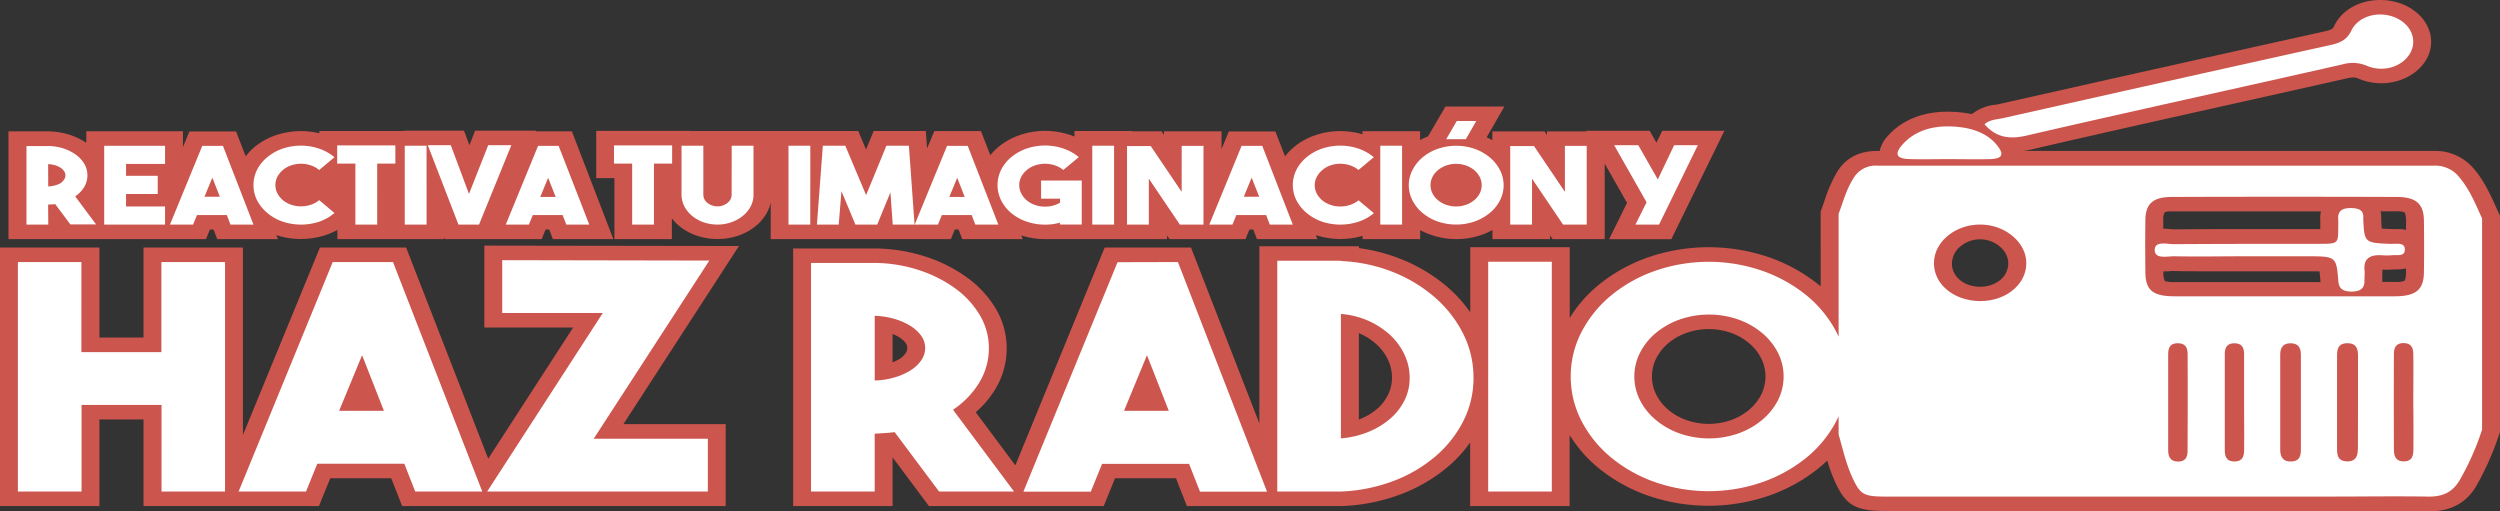 <svg xmlns="http://www.w3.org/2000/svg" viewBox="0 0 687.65 140.67"><rect x="0" y="0" width="687.65" height="140.67" fill="#333333" stroke="none"/><defs><style>.cls-1{fill:#cc554d;}.cls-2{fill:#fff;}</style></defs><title>fortuitosRecurso 7</title><g id="Capa_2" data-name="Capa 2"><g id="Capa_1-2" data-name="Capa 1"><path class="cls-1" d="M133.22,67.56V90.09h24.43l-23.36,36.07L111.71,68.08H88L66.82,119.65V68.08H39.47V92.85H27.35V68.08H0V139.2H27.35V115.38H39.47V139.2H87.73l3.11-7.65h16.77l3,7.65h89V116.67H171.47l31.79-49ZM57.74,63.14h1l1,2.63H76.46L76,64.67a22,22,0,0,0,13.54,0,18.62,18.62,0,0,0,3.26-1.43v2.53h29.42v-.53l.21.53H149l1.07-2.63h1l1,2.63h16.64L157.3,36.12h-9.92l.08-.18H130.69l-1.57,4-1.49-4H111l0,.09H87.85v.63a21.38,21.38,0,0,0-5-.6A21.67,21.67,0,0,0,76,37.15a18.47,18.47,0,0,0-6,3.3A15.59,15.59,0,0,0,67.59,43l-2.66-6.84H52.09l-1.77,4.3V36.11l-26.58,0v3.17a18.26,18.26,0,0,0-4.41-2.15,20.08,20.08,0,0,0-6-1h-11V65.77H56.67Zm203.82,2.63,1.06-2.63h1.05l1,2.63h16.64l-.37-1a21.6,21.6,0,0,0,6.49,1l1.14,0H321v-1l.7,1h20.9l1.07-2.63h1.05l1,2.63h16.64l-.43-1.1a21.94,21.94,0,0,0,12.85.21v.89h15.85V63.3a21.27,21.27,0,0,0,17,1.27,20.84,20.84,0,0,0,2.88-1.29v2.49h15.85v-1l.69,1h14.34V45l6.14,10.8-4.93,10h17.11l14.61-29.83h-17.1l-1.6,3.28-1.86-3.28H436.24l.1.18H425.51v1l-.66-1H410.48v2.4c-.51-.27-1-.53-1.57-.77l4.89-8.48H397.59l-4.79,8.21a18.27,18.27,0,0,0-2.19,1V36.09H374.76v.85a21.51,21.51,0,0,0-12.85.21,18.42,18.42,0,0,0-6,3.3A16,16,0,0,0,353.47,43l-2.66-6.84H338l-2,4.82V36.12H320.14v1l-.66-1h-8.09v-.09H295.54v1.54q-.63-.26-1.29-.48a21.69,21.69,0,0,0-13.58,0,18.42,18.42,0,0,0-6,3.3,15.88,15.88,0,0,0-2.27,2.3l-2.58-6.63H257l-2,4.75-.34-4.78H240.31l-2.1,5.09-2.14-5.09H189.81V36H164V49h5V65.77H184.8V60.05a13.66,13.66,0,0,0,2.12,2.19l0,0a15.37,15.37,0,0,0,4.73,2.58,17.56,17.56,0,0,0,5.68.92h.19a17.36,17.36,0,0,0,5.78-1A15.63,15.63,0,0,0,208,62.07a12.32,12.32,0,0,0,3.11-3.88,10.07,10.07,0,0,0,.88-2.5V65.77Zm425.77-7.1c-.27-.58-.53-1.17-.79-1.75-1.61-3.56-3.27-7.24-6.21-10.65a13.82,13.82,0,0,0-11-4.75q-39.37,0-78.74,0h-34c.69-.1,1.4-.24,2.14-.41,19.33-4.47,39.05-8.88,58.12-13.13l28.7-6.43a8.55,8.55,0,0,1,1.77-.25,3.07,3.07,0,0,1,1.34.3A16,16,0,0,0,655,22.9c5.28,0,10.16-2.59,12.43-6.61,3.21-5.68.19-12.49-6.73-15.19a16.59,16.59,0,0,0-6-1.1c-5.61,0-10.55,2.75-12.58,7-.42.87-.64,1.17-2.66,1.62-26.14,5.78-53.77,11.95-89.59,20-.27.06-.62.12-1,.18a12.34,12.34,0,0,0-6.48,2.59,32.1,32.1,0,0,0-4.91-.62c-.59,0-1.18-.05-1.75-.05-7,0-12.81,2.39-16.68,6.92a8.09,8.09,0,0,0-2,3.87h-.69c-4.9,0-8.57,1.88-10.91,5.58a37.87,37.87,0,0,0-3.62,8.18c-.27.78-.54,1.55-.83,2.33l-.21.57V78.76l-.4-.33a45.58,45.58,0,0,0-13.62-7.6,51.19,51.19,0,0,0-33.57,0,45.24,45.24,0,0,0-13.58,7.61,36.87,36.87,0,0,0-7.85,9V68H404.41V85.9a37.16,37.16,0,0,0-6.12-6.82,45.19,45.19,0,0,0-13-7.84,48.55,48.55,0,0,0-11.49-3v-.51H346.4v48.73L327.59,68.08H303.86L279.28,128l-10.89-14.61a26.81,26.81,0,0,0,5.43-6.44,21.53,21.53,0,0,0,3.08-11.15A21.19,21.19,0,0,0,274,85.07a28.62,28.62,0,0,0-7.88-8.65,40.82,40.82,0,0,0-11.45-5.81,46.6,46.6,0,0,0-14-2.27H218.16V139.2h27.35V125.8l10,13.4h48.08l3.11-7.65h16.77l3,7.65H369.1a51.71,51.71,0,0,0,16.23-3.25,44.36,44.36,0,0,0,13-7.62,36.56,36.56,0,0,0,6.05-6.61V139.2h27.36V119.66a36.65,36.65,0,0,0,7.85,9,45,45,0,0,0,13.58,7.62,51.19,51.19,0,0,0,33.57,0,45.71,45.71,0,0,0,13.62-7.6c.78-.64,1.53-1.31,2.25-2a42.21,42.21,0,0,0,2.15,5.88c3,6.54,5.66,8,14.12,8H640.7l8,0,7.92,0c4.31,0,7.83,0,11.08.1h.5c5.75,0,10-2.24,12.73-6.64a77.67,77.67,0,0,0,6.54-14.71l.2-.55V59.35ZM249.08,97.19a5.69,5.69,0,0,1-1.71,1.57,11.51,11.51,0,0,1-1.86.92V91.87a10.73,10.73,0,0,1,1.86.91,6.26,6.26,0,0,1,1.74,1.57,2.31,2.31,0,0,1,.44,1.38A2.49,2.49,0,0,1,249.08,97.19Zm132.7,11.41a12.3,12.3,0,0,1-3,3.87,16.58,16.58,0,0,1-4.64,2.78l-.37.15V91.63l.18.09a17,17,0,0,1,4.68,3,13.46,13.46,0,0,1,3.13,4.2,11.39,11.39,0,0,1,1.12,5A10.43,10.43,0,0,1,381.78,108.6Zm102.63,0A13.35,13.35,0,0,1,481,112.8a15.93,15.93,0,0,1-5,2.79,18.44,18.44,0,0,1-12,0,15.93,15.93,0,0,1-5-2.79,13.21,13.21,0,0,1-3.39-4.18,11.14,11.14,0,0,1,0-10.14,13.29,13.29,0,0,1,3.39-4.17,16.13,16.13,0,0,1,5-2.79,18.44,18.44,0,0,1,12,0,16.13,16.13,0,0,1,5,2.79,13.29,13.29,0,0,1,3.39,4.17,11.14,11.14,0,0,1,0,10.14ZM550.21,77a8.62,8.62,0,0,1-5.45,1.87h-.08c-4.44,0-7.79-2.75-7.79-6.4a6.22,6.22,0,0,1,2.47-4.79,8.37,8.37,0,0,1,5.27-1.86h0c4.06,0,7.69,3,7.76,6.48A5.9,5.9,0,0,1,550.21,77Zm86.95.59h-27c-4,0-7.92,0-11.87,0a9,9,0,0,1-2.84-.29,5.25,5.25,0,0,1-.38-2.39v-.28h.25c.69,0,1.33,0,1.89-.08.32,0,.68,0,.87,0h0c2.52.06,5.28.08,8.67.08h5.38l5.33,0,4.76,0h13.08c.67,0,1.82,0,2.69,0,.12.82.21,2,.3,3v0Zm1.06-17.15c0,.46,0,1,0,1.53,0,.28,0,.57,0,.85V63h-12.6c-9.07,0-18.46,0-27.7.09l-.77-.06a21.14,21.14,0,0,0-2.12-.13h0l0-2.37a4.1,4.1,0,0,1,.38-2.14,4.9,4.9,0,0,1,2-.24c10.41,0,21,0,31.42,0h9.57A7.14,7.14,0,0,0,638.22,60.39ZM661.8,75c0,1.79-.42,2.23-.42,2.23a6.23,6.23,0,0,1-2.63.32l-3.48,0v-.33c0-.4,0-.79,0-1.18,0-.56.06-1.19,0-1.84l1.21,0a17,17,0,0,0,1.94-.1h.82a11.16,11.16,0,0,0,2.51-.27C661.81,74.23,661.81,74.6,661.8,75ZM659.46,63l-.91,0-.39,0h-.09c-1,0-2.11-.08-2.93-.13-.08-.74-.13-1.78-.18-2.74v0a6.73,6.73,0,0,0-.15-2l4.32,0a5.8,5.8,0,0,1,2.24.26h0s.42.46.44,2.24c0,.89,0,1.75,0,2.6A10.46,10.46,0,0,0,659.46,63Z"/><path class="cls-2" d="M173.88,61.77h6V45h5V40h-16v5h5Zm85.18-2.62h8.21l1,2.62h6.33l-8.42-21.65h-5.69l-8.89,21.65H258Zm4.23-10.24,2.06,5.25h-4.23Zm-31.84,3.66,3.84,9.2h6l3.63-8.85.64,8.85h6L250,40.09h-6.19l-5.58,13.57-5.72-13.57h-6.18L224.7,61.77h6ZM409.34,135.2h17.5V72h-17.5ZM131.76,61.77l8.89-21.83h-6.37L129,53.34l-5-13.4h-6.33l8.43,21.83Zm146.42-3.15A13.24,13.24,0,0,0,282.52,61a15.71,15.71,0,0,0,4.94.79,16.36,16.36,0,0,0,2.08-.13,12.52,12.52,0,0,0,2-.43v.53h6V49.65H286.36v5h5.22v1.09a7.29,7.29,0,0,1-2.24.89,8.65,8.65,0,0,1-2.43.19,8.09,8.09,0,0,1-2.38-.5,6.91,6.91,0,0,1-2.08-1.19,5.91,5.91,0,0,1-1.57-2,4.89,4.89,0,0,1,0-4.43,5.88,5.88,0,0,1,1.57-1.94,7,7,0,0,1,2.34-1.29,8.77,8.77,0,0,1,2.67-.43,8.66,8.66,0,0,1,2.66.43,7,7,0,0,1,2.35,1.29l4.26-3.55a13.38,13.38,0,0,0-4.33-2.39,15.84,15.84,0,0,0-9.88,0,13.43,13.43,0,0,0-4.34,2.39,10.62,10.62,0,0,0-2.86,3.6,9.56,9.56,0,0,0-.94,4.11,9.43,9.43,0,0,0,.94,4.08A10.59,10.59,0,0,0,278.18,58.62Zm-132.7,3.15,1.07-2.62h8.21l1,2.62h6.32l-8.42-21.65H148l-8.88,21.65Zm5.29-12.86,2.07,5.25h-4.23Zm-33.44-8.82h-6V61.77h6Zm559,8.48a8.5,8.5,0,0,0-6.94-3q-76.5,0-153,0a7,7,0,0,0-6.54,3.41c-2,3.11-2.87,6.52-4.12,9.84V92.61c-.2-.45-.42-.91-.65-1.35a32.2,32.2,0,0,0-8.17-10,40.31,40.31,0,0,0-12.11-6.75,45,45,0,0,0-29.59,0,39.63,39.63,0,0,0-12.05,6.75,32.46,32.46,0,0,0-8.12,10,26.69,26.69,0,0,0,0,24.59,32.46,32.46,0,0,0,8.12,10,39.63,39.63,0,0,0,12.05,6.75,45,45,0,0,0,29.59,0,40.31,40.31,0,0,0,12.11-6.75,32.2,32.2,0,0,0,8.17-10c.23-.44.45-.9.65-1.35v5c1.11,3.91,2,7.88,3.69,11.65,2.28,4.94,3.11,5.44,9.51,5.44H640.7c9,0,18.08-.14,27.11,0,4.28.1,6.84-1.37,8.69-4.41a73.22,73.22,0,0,0,6.22-14V60.08C680.9,56.12,679.32,52.07,676.3,48.57ZM489,110.18a17.43,17.43,0,0,1-4.41,5.41,21.36,21.36,0,0,1-6.52,3.66,24.6,24.6,0,0,1-16,0,21.36,21.36,0,0,1-6.52-3.66,17.26,17.26,0,0,1-4.4-5.41,14.44,14.44,0,0,1,0-13.25,17.41,17.41,0,0,1,4.4-5.42,21.54,21.54,0,0,1,6.52-3.65,24.6,24.6,0,0,1,16,0,21.54,21.54,0,0,1,6.52,3.65A17.59,17.59,0,0,1,489,96.93a14.52,14.52,0,0,1,0,13.25ZM544.8,82.81c-7.21,0-12.82-4.49-12.84-10.38s5.84-10.69,12.74-10.66c6.75,0,12.53,4.79,12.65,10.41C557.49,78.06,551.94,82.76,544.8,82.81Zm56.91,41c0,1.44-.24,3.09-2.49,3.14-2.46.06-2.82-1.61-2.84-3.21,0-4.45,0-8.9,0-13.34,0-4.24,0-8.47,0-12.7,0-1.57.17-3.31,2.69-3.28s2.65,1.82,2.66,3.36Q601.78,110.75,601.71,123.77Zm15.56-.08c0,1.58-.34,3.28-2.83,3.2-2.23-.08-2.48-1.71-2.49-3.15q0-13.18,0-26.35c0-1.46.36-3,2.64-3s2.66,1.48,2.67,3c0,4.45,0,8.89,0,13.34S617.32,119.35,617.27,123.69ZM630,126.93c-2.36,0-2.79-1.72-2.8-3.32q0-13,0-26c0-1.62.51-3.23,2.93-3.18s2.74,1.7,2.75,3.31c0,4.34,0,8.68,0,13s0,8.47,0,12.7C632.9,125.12,632.69,127,630,126.93Zm18.55-3.65c0,1.69-.25,3.6-2.81,3.63-2.93,0-2.9-2-2.91-3.81,0-4.12,0-8.25,0-12.37s0-8.47,0-12.7c0-1.68.09-3.56,2.76-3.62s3,1.74,3,3.47Q648.6,110.57,648.57,123.28Zm15.26.45c0,1.44-.23,3.09-2.45,3.17-2.45.1-2.88-1.58-2.89-3.17q-.06-13.19,0-26.36c0-1.49.41-3,2.66-3s2.65,1.53,2.67,3c.06,4.44,0,8.89,0,13.34h0C663.85,115.05,663.87,119.39,663.83,123.73ZM666.72,75c-.07,4.69-2.21,6.47-7.93,6.5-10.23,0-20.46,0-30.68,0-10,0-19.93,0-29.89,0-6.09,0-8.06-1.67-8.11-6.63-.05-4.79-.07-9.58,0-14.37.06-4.45,2.07-6.31,7.28-6.33q30.87-.11,61.75,0c5.46,0,7.52,1.9,7.58,6.46C666.79,65.44,666.8,70.23,666.72,75ZM525.39,43.77c3.53.09,7.07,0,10.6,0v0c3.8,0,7.6.1,11.39,0,3.3-.12,3.93-1.17,2.15-3.53-2.83-3.74-7.36-5.17-12.35-5.44-5.66-.3-10.64,1.17-14.06,5.17C521,42.47,521.71,43.69,525.39,43.77ZM347.2,40.12h-5.69l-8.88,21.65H339l1.07-2.62h8.2l1,2.62h6.32Zm-5.08,14,2.16-5.25,2.07,5.25Zm63.94-20.83H400.7l-2.91,5h5.4Zm151.37,4c28.9-6.69,57.9-13,86.86-19.57a10.07,10.07,0,0,1,6.73.37c4.53,1.95,9.82.25,11.92-3.47s.17-8.14-4.38-9.91-9.93-.22-11.82,3.74c-1.19,2.51-3.1,3.4-6,4q-44.81,9.91-89.57,20c-1.81.41-3.9.4-5.3,1.75C548.91,37.62,552.33,38.47,557.43,37.29Zm-198,21.3A13,13,0,0,0,363.74,61a16,16,0,0,0,9.86,0,12.93,12.93,0,0,0,4.3-2.37l-4.22-3.54a7,7,0,0,1-2.35,1.28,8.48,8.48,0,0,1-2.67.43,8.2,8.2,0,0,1-2.64-.43,7,7,0,0,1-2.33-1.28,6.38,6.38,0,0,1-1.53-1.91,4.87,4.87,0,0,1-.53-2.22,5,5,0,0,1,.53-2.25,6.38,6.38,0,0,1,1.53-1.91A7,7,0,0,1,366,45.47a8.49,8.49,0,0,1,2.64-.43,8.77,8.77,0,0,1,2.67.43,7,7,0,0,1,2.35,1.29l4.22-3.52a13.28,13.28,0,0,0-4.31-2.39,15.68,15.68,0,0,0-9.83,0,13.43,13.43,0,0,0-4.34,2.39,10.85,10.85,0,0,0-2.82,3.5,9.32,9.32,0,0,0,0,8.32A11.16,11.16,0,0,0,359.42,58.59ZM316,49.15l8.53,12.62h6.5V40.12h-6V52.77l-8.5-12.59H310V61.77h6Zm69.66-9.06h-6V61.77h6Zm-79.22,0h-6V61.77h6ZM449.84,61.77h6.5L467,39.94h-6.51L456,49.35l-5.37-9.41h-6.64l8.92,15.7Zm-248.6-8.26a2.88,2.88,0,0,1-.28,1.27,3.12,3.12,0,0,1-.82,1,4.24,4.24,0,0,1-1.25.71,4.14,4.14,0,0,1-1.49.27,4.38,4.38,0,0,1-2.77-.92,2.88,2.88,0,0,1-1.17-2.27V40.09h-6V53.63a7.08,7.08,0,0,0,.8,3.16,8.52,8.52,0,0,0,2.19,2.65,10,10,0,0,0,3.16,1.73,11.68,11.68,0,0,0,3.77.6h.1a11.45,11.45,0,0,0,3.82-.69,10.32,10.32,0,0,0,3.13-1.79,8.27,8.27,0,0,0,2.1-2.62,6.67,6.67,0,0,0,.73-3.19V40.09h-6Zm15.64,8.26h6V40.09h-6Zm-78.74,9.79V86.1H165.8L134,135.2h60.7V120.67H163.31l31.8-49Zm-46.62.52L65.63,135.2H84.17l3.11-7.65h23.93l3,7.65h18.44L108.1,72.08ZM93.28,113l6.32-15.3,6,15.3Zm176.11-7.82A18.09,18.09,0,0,0,272,95.78a17.62,17.62,0,0,0-2.44-9,24.35,24.35,0,0,0-6.73-7.39,35.48,35.48,0,0,0-10-5.07,40.06,40.06,0,0,0-12.22-2H223.08V135.2h17.51V119.29l2.8-.17c.89-.06,1.79-.14,2.69-.26L258.3,135.2h20.62l-16.78-22.5A24.15,24.15,0,0,0,269.39,105.19Zm-16-6.06a9.87,9.87,0,0,1-3,2.79,17.51,17.51,0,0,1-4.46,1.94,21.58,21.58,0,0,1-5.33.81V86.87a21.58,21.58,0,0,1,5.33.82,17.5,17.5,0,0,1,4.46,1.93,10.29,10.29,0,0,1,3,2.75,5.71,5.71,0,0,1,1.09,3.36A5.9,5.9,0,0,1,253.38,99.13Zm54-27-25.9,63.12h18.54l3.11-7.65h23.93l3,7.65h18.44L324,72.08ZM309.17,113l6.32-15.3,6,15.3ZM436.44,40.12h-6V52.77l-8.49-12.59H415.4V61.77h6V49.15l8.53,12.62h6.51ZM394.68,81.8a40,40,0,0,0-11.6-7,43.51,43.51,0,0,0-14.25-3v-.09h-17.5V135.2h17.5a45.75,45.75,0,0,0,14.4-2.88,39,39,0,0,0,11.55-6.75,31.3,31.3,0,0,0,7.72-9.76,26,26,0,0,0,2.8-11.91,26.69,26.69,0,0,0-2.85-12.13A32.51,32.51,0,0,0,394.68,81.8Zm-8.34,28.29a16.32,16.32,0,0,1-4,5.12,21.64,21.64,0,0,1-6,3.61,25.24,25.24,0,0,1-7.51,1.76V86.35a23.36,23.36,0,0,1,7.46,1.85,22.3,22.3,0,0,1,6,3.87,17.51,17.51,0,0,1,4,5.42,14.72,14.72,0,0,1,1.45,6.41A13.7,13.7,0,0,1,386.34,110.09Zm271.6-43c-7.56-.28-7.56-.26-7.9-6.7a1.74,1.74,0,0,1,0-.32c.2-2.12-1-2.84-3.52-2.84s-3.5,1-3.37,3c.05.86,0,1.73,0,2.6,0,4.14-.11,4.23-5.09,4.24-13.36,0-26.72,0-40.08.09-1.93,0-5.39-1-5.3,1.7.09,2.51,3.52,1.58,5.51,1.63,6.41.13,12.83,0,19.25,0v0c5.63,0,11.27,0,16.9,0,8.21,0,8.29,0,8.84,6.81.16,2.11,1.25,2.86,3.63,2.91,2.53,0,3.58-1,3.56-2.94,0-1.09.12-2.18,0-3.27-.18-2.82,1.49-4,4.77-3.79a18,18,0,0,0,2.75,0c1.42-.15,3.57.45,3.59-1.56S659.34,67.11,657.94,67.06ZM45.4,56.79H34.67V53.36h8.71v-5H34.67V45.1H45.4v-5l-16.74,0V61.77H45.4Zm28.15,1.8A13,13,0,0,0,77.87,61a16,16,0,0,0,9.86,0A13.12,13.12,0,0,0,92,58.59L87.8,55.05a7,7,0,0,1-2.35,1.28,8.41,8.41,0,0,1-5.31,0,7,7,0,0,1-2.33-1.28,6.38,6.38,0,0,1-1.53-1.91,4.87,4.87,0,0,1-.53-2.22,5,5,0,0,1,.53-2.25,6.38,6.38,0,0,1,1.53-1.91,7,7,0,0,1,2.33-1.29,8.41,8.41,0,0,1,5.31,0,7,7,0,0,1,2.35,1.29L92,43.24a13.44,13.44,0,0,0-4.32-2.39,15.47,15.47,0,0,0-4.9-.79,15.7,15.7,0,0,0-4.93.79,13.38,13.38,0,0,0-4.33,2.39,10.88,10.88,0,0,0-2.83,3.5,9.41,9.41,0,0,0,0,8.32A11.2,11.2,0,0,0,73.55,58.59Zm24.2,3.18h6V45h5V40h-16v5h5Zm314.81-6.61a9.14,9.14,0,0,0,0-8.43,11.22,11.22,0,0,0-2.81-3.46,13.62,13.62,0,0,0-4.15-2.33,15.58,15.58,0,0,0-10.15,0,13.4,13.4,0,0,0-4.13,2.33,11.3,11.3,0,0,0-2.79,3.46,9.14,9.14,0,0,0,0,8.43,11,11,0,0,0,2.79,3.44,13.38,13.38,0,0,0,4.13,2.32,15.58,15.58,0,0,0,10.15,0,13.6,13.6,0,0,0,4.15-2.32A10.92,10.92,0,0,0,412.56,55.16ZM407,53.21a6,6,0,0,1-1.51,1.86,7.52,7.52,0,0,1-2.24,1.26,8.36,8.36,0,0,1-5.47,0,7.4,7.4,0,0,1-2.24-1.26,5.84,5.84,0,0,1-1.51-1.86,5,5,0,0,1,0-4.56,5.84,5.84,0,0,1,1.51-1.86,7.4,7.4,0,0,1,2.24-1.26,8.36,8.36,0,0,1,5.47,0,7.52,7.52,0,0,1,2.24,1.26A6,6,0,0,1,407,48.65a5,5,0,0,1,0,4.56ZM61.32,40.12H55.64L46.75,61.77h6.36l1.07-2.62h8.21l1,2.62h6.33Zm-5.08,14,2.17-5.25,2.06,5.25Zm-43,2.15,1-.05q.46,0,.93-.09l4.19,5.6h7.07l-5.75-7.72a8.18,8.18,0,0,0,2.48-2.57,6.24,6.24,0,0,0,.06-6.32,8.41,8.41,0,0,0-2.31-2.54,12.43,12.43,0,0,0-3.43-1.74,13.94,13.94,0,0,0-4.2-.67h-6V61.77h6Zm0-11.12a7.77,7.77,0,0,1,1.83.28,6,6,0,0,1,1.53.67,3.49,3.49,0,0,1,1,.94A2,2,0,0,1,18,48.23a2.06,2.06,0,0,1-.38,1.17,3.54,3.54,0,0,1-1,1A6.3,6.3,0,0,1,15.1,51a7.29,7.29,0,0,1-1.83.28ZM44.39,96.85h-22V72.08H4.92V135.2H22.43V111.38h22V135.2H61.9V72.08H44.39Z"/></g></g></svg>
